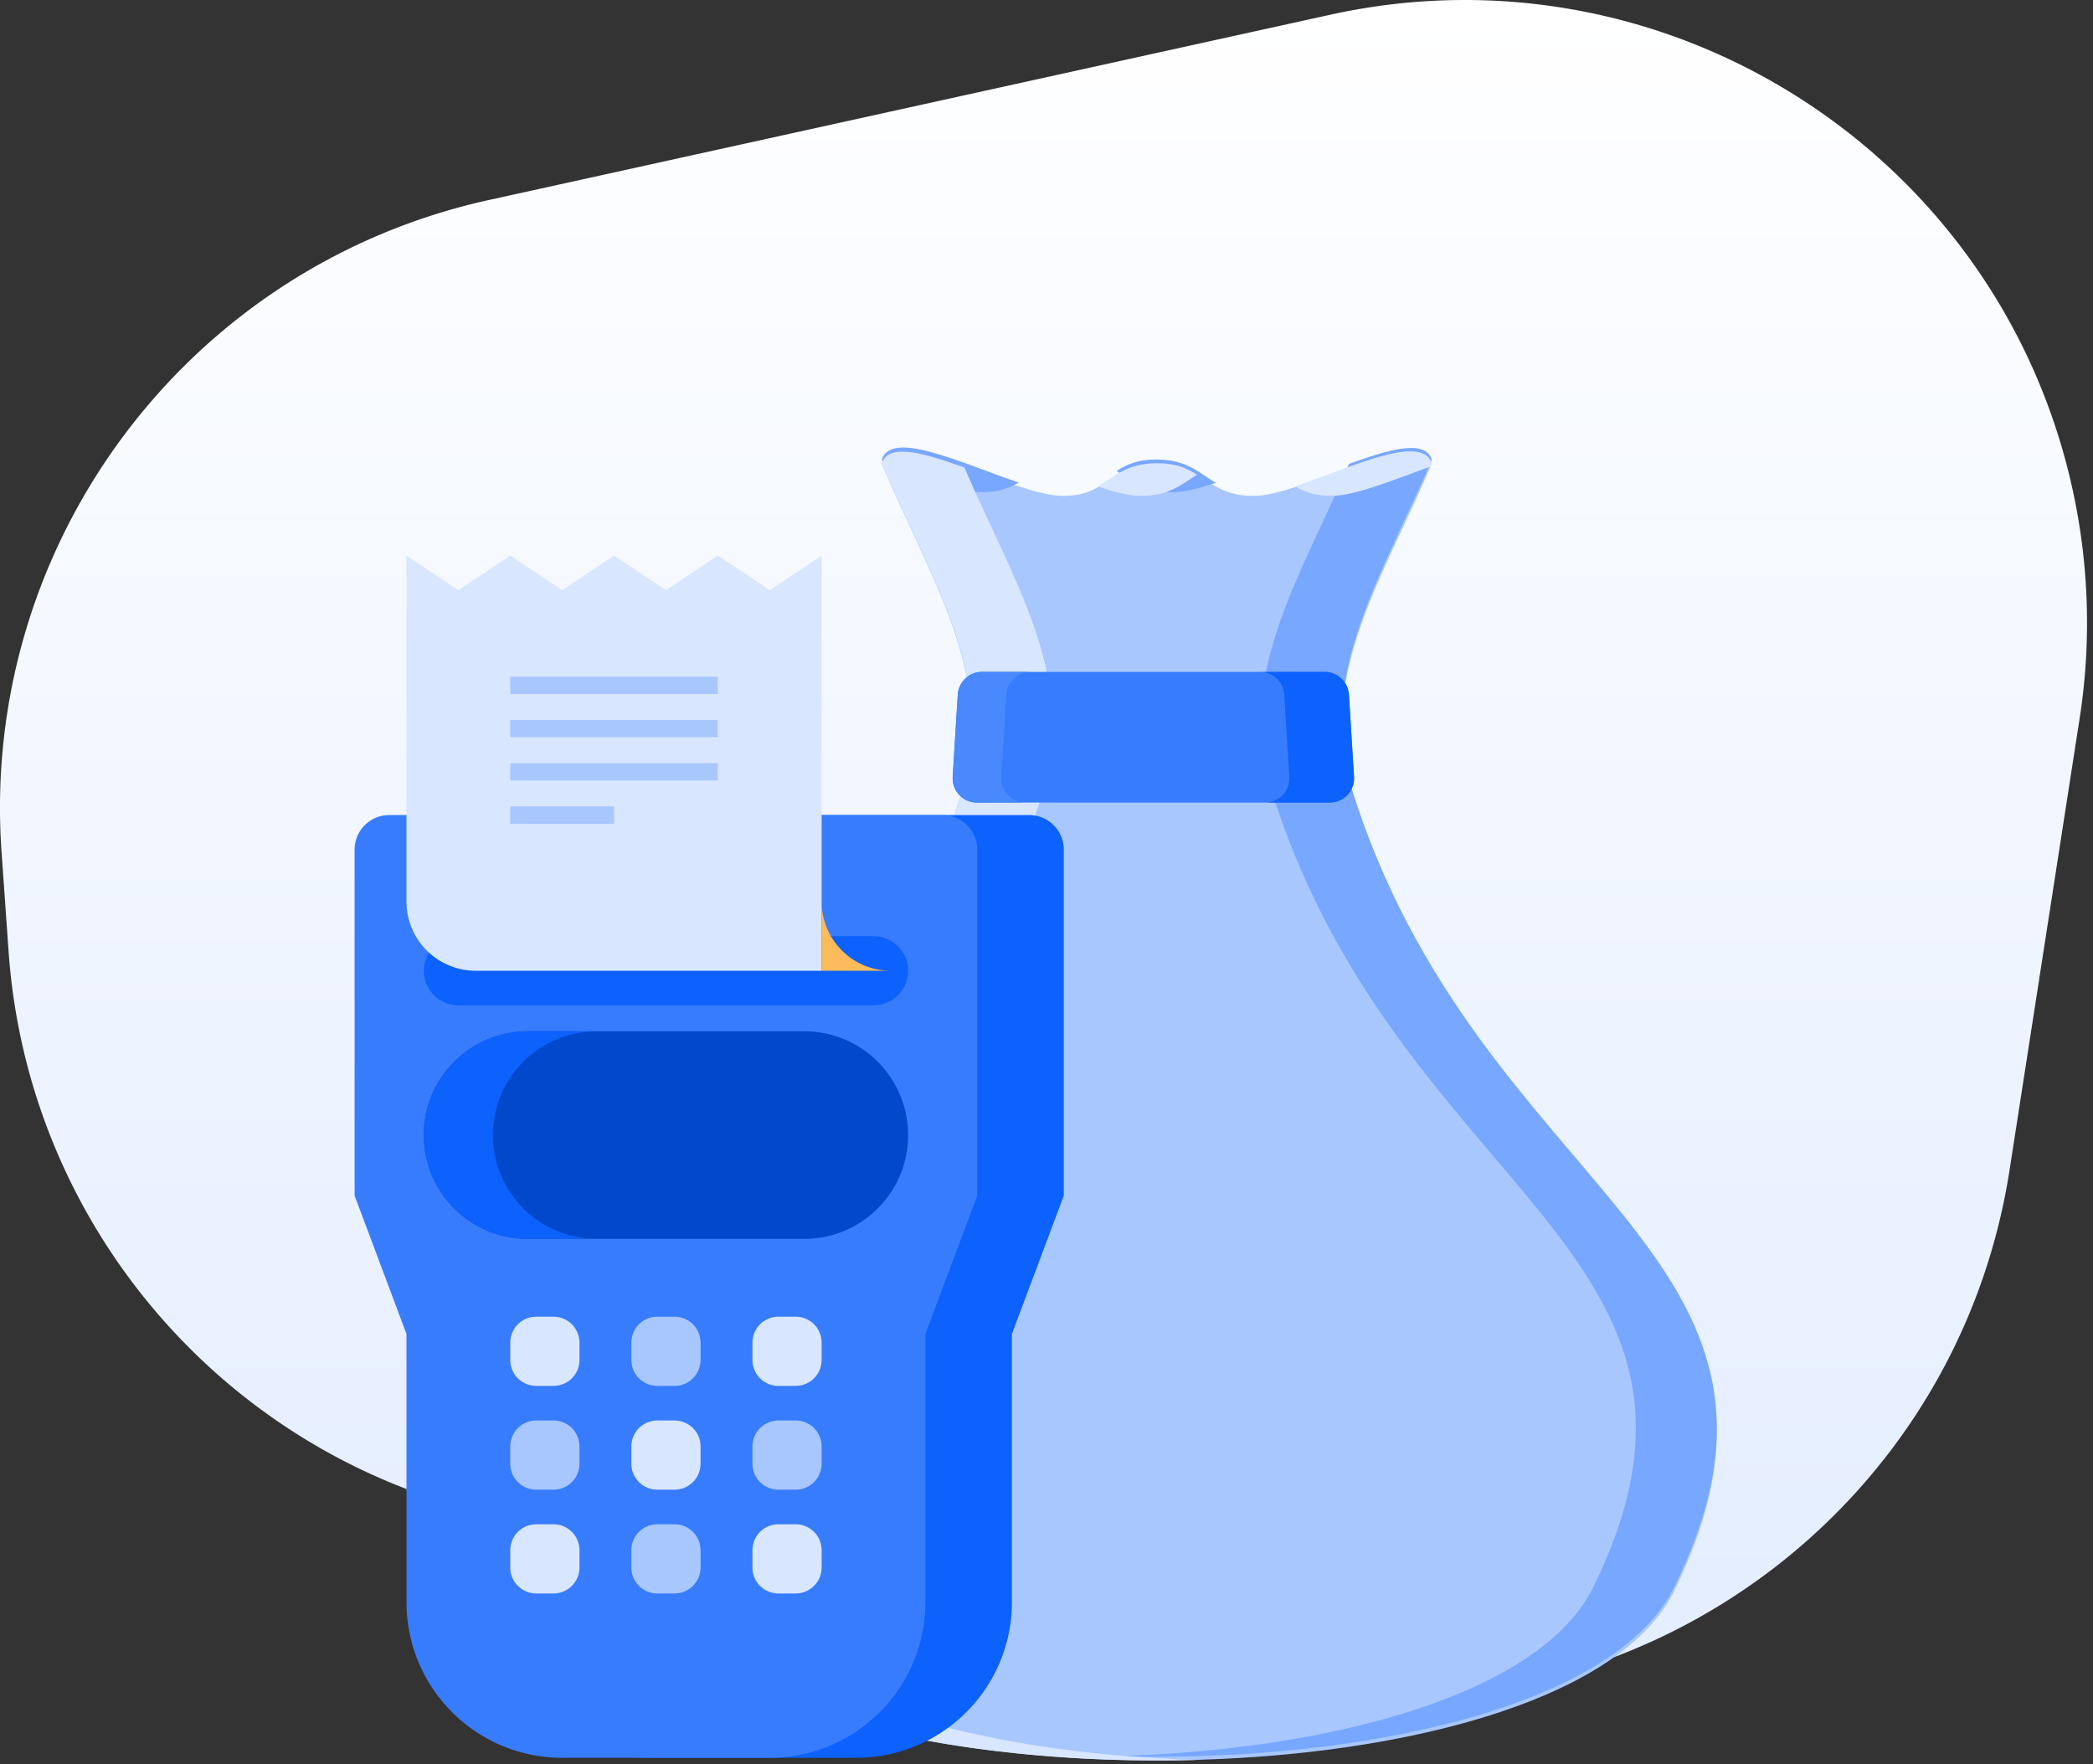 <svg xmlns="http://www.w3.org/2000/svg" xmlns:xlink="http://www.w3.org/1999/xlink" width="242" height="204" fill="none"><rect width="100%" height="100%" fill="#333333" stroke="none"/><style><![CDATA[.l{fill:#A8C7FF}.m{fill:#D8E6FF}.n{fill-rule:evenodd}.o{fill:#0D61FD}]]></style><g class="n"><path d="M56.518 23.128L153.825 1.7c38.834-8.55 77.248 15.997 85.8 54.83a71.98 71.98 0 0 1 .832 26.525l-8.102 52.214c-6.097 39.294-42.894 66.206-82.19 60.108-1.443-.224-2.88-.492-4.306-.803l-88.392-19.283C26.243 168.48 3.246 141.9.994 110.02L.18 98.517c-2.517-35.623 21.46-67.708 56.337-75.39z" fill="url(#A)"/><path d="M101.954 53.56c1.565-4.587 15.172 3.777 20.954 3.777 5.398 0 5.368-3.777 10.76-3.777 5.645 0 5.658 3.777 11.313 3.777 5.61 0 19.092-8.26 20.57-3.777-5.222 12.516-13.42 24.632-9.352 37.777 14.637 47.3 56.496 53.6 37.4 92.556-12.713 26.2-107 26.2-119.712 0-19.086-38.956 22.773-45.257 37.4-92.556 4.068-13.145-4.236-25.364-9.353-37.777z" class="l"/><path d="M117.778 55.792c-1.042.626-2.28 1.115-4.223 1.115-2.753 0-7.282-1.898-11.44-3.4l-.16-.388c1.195-3.506 9.427.555 15.823 2.663zm11.328-1.334c1.116-.725 2.405-1.33 4.56-1.33 3.648 0 4.944 1.578 6.93 2.694-1.917.634-3.658 1.085-4.97 1.085-3.393 0-4.755-1.36-6.52-2.45h-.001zm26.88-.824c4.59-1.667 8.778-2.89 9.565-.505-5.222 12.517-13.42 24.632-9.352 37.778 14.637 47.298 56.496 53.6 37.4 92.555-6.727 13.87-36.296 20.4-64.532 19.59 25.124-.72 49.194-7.25 55.18-19.6 19.085-38.957-22.774-45.258-37.4-92.556-4.014-12.97 3.91-24.935 9.14-37.273h-.001z" fill="#78A7FF"/><path d="M149.728 56.222c1.042.626 2.28 1.114 4.222 1.114 2.754 0 7.283-1.897 11.44-3.39l.16-.388c-1.196-3.506-9.428.555-15.823 2.663zM138.4 54.888c-1.116-.725-2.405-1.33-4.56-1.33-3.647 0-4.944 1.577-6.93 2.693 1.918.634 3.658 1.085 4.97 1.085 3.392 0 4.754-1.36 6.52-2.448h.001zm-26.88-.825c-4.6-1.667-8.777-2.9-9.565-.504 5.223 12.516 13.42 24.632 9.353 37.777-14.637 47.3-56.496 53.6-37.4 92.556 6.727 13.87 36.296 20.4 64.532 19.6-25.124-.72-49.194-7.25-55.18-19.6-19.086-38.956 22.773-45.257 37.4-92.556 4.014-12.97-3.912-24.935-9.14-37.273z" class="m"/><path d="M113.55 77.684h39.604c.716 0 1.405.273 1.927.764s.836 1.162.88 1.876l.587 9.485c.024.383-.03.767-.16 1.13a2.81 2.81 0 0 1-.596.972c-.263.28-.58.503-.933.655s-.733.23-1.117.23h-40.78a2.81 2.81 0 0 1-2.049-.887c-.263-.28-.466-.61-.596-.972s-.186-.745-.162-1.13l.587-9.486a2.81 2.81 0 0 1 2.807-2.639z" fill="#377CFD"/><path d="M145.683 77.684h7.482c.716 0 1.405.273 1.927.764s.836 1.162.88 1.876l.587 9.485c.024.383-.03.767-.16 1.13a2.81 2.81 0 0 1-.596.972c-.263.28-.58.503-.933.655s-.733.23-1.117.23h-7.482c.384 0 .764-.08 1.117-.23s.67-.375.933-.655a2.81 2.81 0 0 0 .596-.972c.13-.36.185-.746.16-1.13l-.587-9.486a2.81 2.81 0 0 0-2.807-2.639z" class="o"/><path d="M119.16 77.684c-.716 0-1.405.274-1.926.764s-.836 1.16-.88 1.876l-.587 9.485c-.024.383.03.767.162 1.13s.333.692.596.972a2.81 2.81 0 0 0 2.049.887h-5.612a2.81 2.81 0 0 1-2.049-.887c-.263-.28-.466-.61-.596-.972s-.186-.745-.162-1.13l.587-9.486a2.81 2.81 0 0 1 2.807-2.639h5.61z" fill="#4988FD"/><path d="M55 94.24h64a4 4 0 0 1 2.828 1.172c.75.75 1.172 1.768 1.172 2.828v40l-6 16v31c0 9.94-8.06 18-18 18H75c-9.94 0-18-8.06-18-18v-31l-6-16v-40a4 4 0 0 1 4-4z" class="o"/><path d="M45 94.24h64a4 4 0 0 1 2.828 1.172c.75.75 1.172 1.768 1.172 2.828v40l-6 16v31c0 9.94-8.06 18-18 18H65c-9.94 0-18-8.06-18-18v-31l-6-16v-40a4 4 0 0 1 4-4z" fill="#377CFD"/></g><path d="M93 119.24H61c-6.627 0-12 5.372-12 12s5.373 12 12 12h32c6.627 0 12-5.373 12-12s-5.373-12-12-12z" fill="#0248CA"/><g class="o"><path d="M101 108.24H53a4 4 0 1 0 0 8h48a4 4 0 1 0 0-8z"/><path d="M69 119.24c-6.627 0-12 5.373-12 12s5.373 12 12 12h-8c-6.627 0-12-5.373-12-12s5.373-12 12-12h8z" class="n"/></g><g class="m"><path d="M95 64.24v48H55a8 8 0 0 1-5.657-2.343c-1.5-1.5-2.343-3.536-2.343-5.657v-40h12l-6 4-6-4h12l6 4 6-4 6 4 6-4 6 4 6-4z" class="n"/><use xlink:href="#B"/></g><use xlink:href="#B" x="14" class="l"/><use xlink:href="#B" x="28" class="m"/><use xlink:href="#B" y="12" class="l"/><use xlink:href="#B" x="14" y="12" class="m"/><use xlink:href="#B" x="28" y="12" class="l"/><use xlink:href="#B" y="24" class="m"/><use xlink:href="#B" x="14" y="24" class="l"/><use xlink:href="#B" x="28" y="24" class="m"/><g class="n"><path d="M95 104.24c0 2.12.843 4.156 2.343 5.657A8 8 0 0 0 103 112.24h-8v-8z" fill="#FCBB5A"/><path d="M59 78.24h24v2H59v-2zm0 5h24v2H59v-2zm0 5h24v2H59v-2zm0 5h12v2H59v-2z" class="l"/></g><defs><linearGradient id="A" x1="120.655" y1="196.24" x2="120.655" y2="0" gradientUnits="userSpaceOnUse"><stop stop-color="#E3EDFF"/><stop offset="1" stop-color="#fff"/></linearGradient><path id="B" d="M64 152.24h-2a3 3 0 0 0-3 3v2a3 3 0 0 0 3 3h2a3 3 0 0 0 3-3v-2a3 3 0 0 0-3-3z"/></defs></svg>